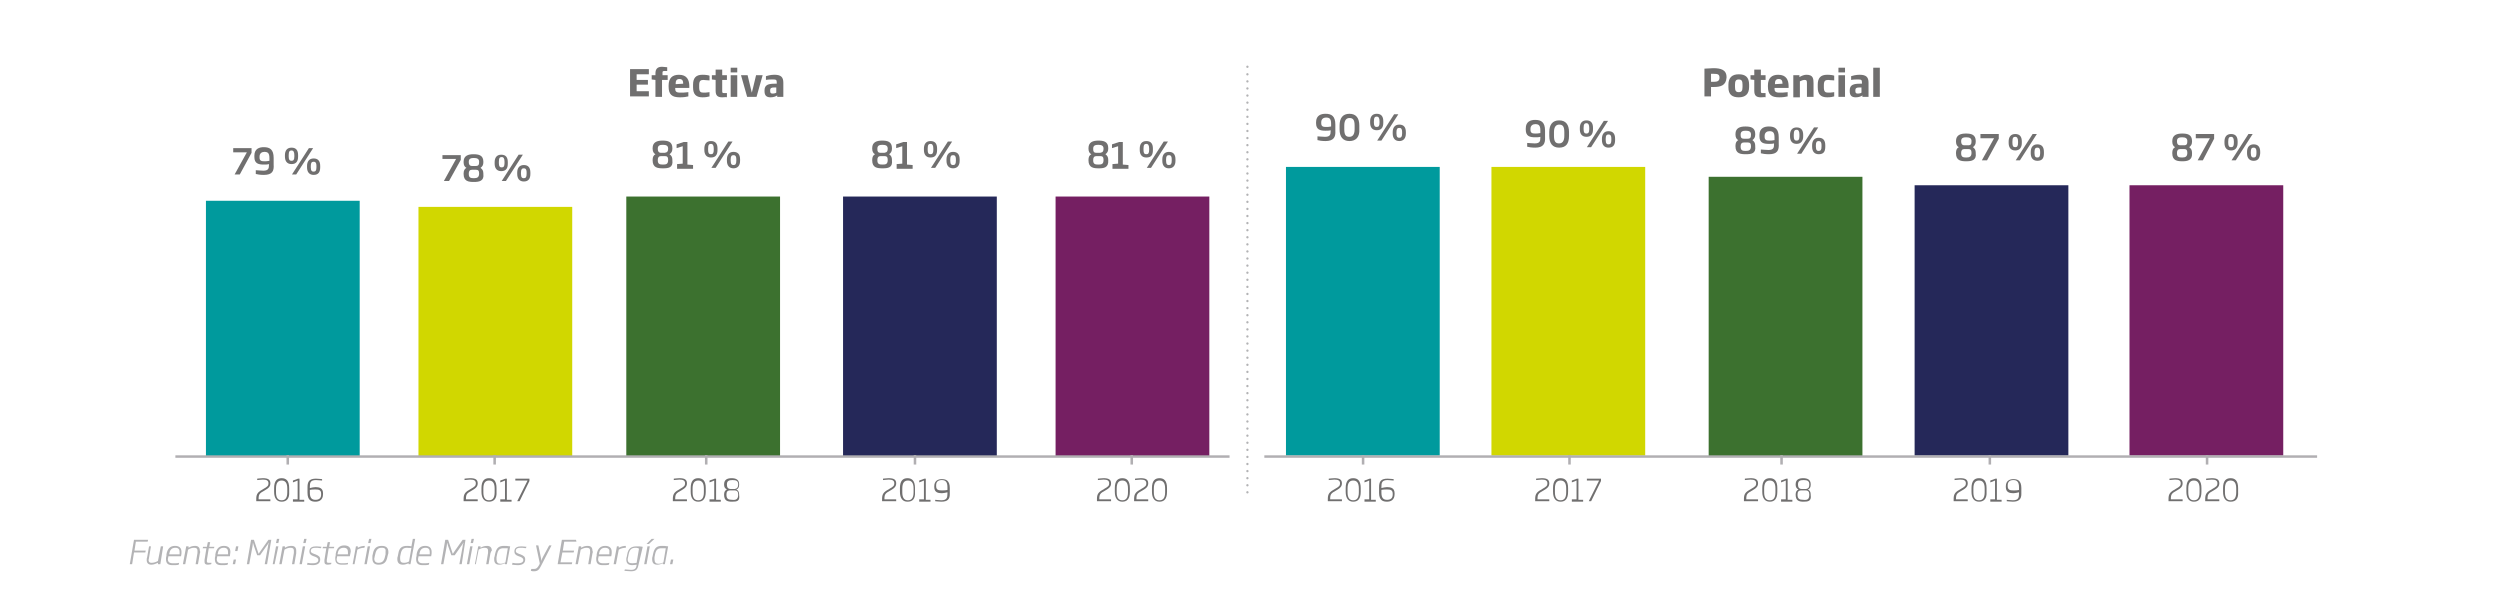 <?xml version="1.0" encoding="utf-8"?>
<!-- Generator: Adobe Illustrator 24.2.3, SVG Export Plug-In . SVG Version: 6.00 Build 0)  -->
<svg version="1.1" id="Capa_1" xmlns="http://www.w3.org/2000/svg" xmlns:xlink="http://www.w3.org/1999/xlink" x="0px" y="0px"
	 viewBox="0 0 531.7 129.9" style="enable-background:new 0 0 531.7 129.9;" xml:space="preserve">
<style type="text/css">
	.st0{fill:none;stroke:#B3B3B5;stroke-width:0.5;stroke-linecap:round;stroke-linejoin:round;stroke-dasharray:0,1.507;}
	.st1{fill:none;stroke:#B3B3B5;stroke-width:0.5;stroke-linecap:round;stroke-linejoin:round;}
	.st2{fill:#B3B3B5;}
	.st3{fill:#706F6F;}
	.st4{fill:#009A9D;}
	.st5{fill:#D1D700;}
	.st6{fill:#3C712F;}
	.st7{fill:#252859;}
	.st8{fill:#751F62;}
	.st9{fill:none;stroke:#B1AFB2;stroke-width:0.527;stroke-miterlimit:10;}
	.st10{fill:none;stroke:#B1AFB2;stroke-width:0.542;stroke-miterlimit:10;}
</style>
<line class="st0" x1="265.3" y1="15.8" x2="265.3" y2="103.9"/>
<path class="st1" d="M265.3,104.7L265.3,104.7 M265.3,14.2L265.3,14.2"/>
<g>
	<path class="st2" d="M31.4,115.2h-2.5l-0.3,1.9h2.4l-0.1,0.4h-2.4l-0.4,2.5h-0.5l0.9-5.2h3L31.4,115.2z"/>
	<path class="st2" d="M34.1,120h-0.5l0-0.3c-0.5,0.2-0.9,0.4-1.4,0.4c-0.7,0-1-0.4-1-1c0-0.2,0-0.4,0.1-0.6l0.4-2.3h0.4l-0.4,2.4
		c0,0.2-0.1,0.4-0.1,0.5c0,0.4,0.2,0.6,0.6,0.6c0.4,0,0.9-0.1,1.4-0.4l0.6-3.1h0.5L34.1,120z"/>
	<path class="st2" d="M38.5,118.3h-2.7l0,0.1c0,0.2-0.1,0.3-0.1,0.5c0,0.6,0.3,0.9,1.1,0.9c0.4,0,1,0,1.3-0.1l-0.1,0.4
		c-0.3,0.1-0.8,0.1-1.3,0.1c-1,0-1.4-0.4-1.4-1.3c0-0.2,0-0.4,0.1-0.7l0-0.3c0.2-1.2,0.8-1.8,1.8-1.8c0.9,0,1.4,0.4,1.4,1.3
		C38.6,117.7,38.6,117.9,38.5,118.3z M37.3,116.5c-0.9,0-1.2,0.6-1.3,1.3l0,0.1h2.2c0-0.2,0-0.4,0-0.5
		C38.2,116.9,38,116.5,37.3,116.5z"/>
	<path class="st2" d="M42.5,117.7l-0.4,2.3h-0.5l0.4-2.4c0-0.2,0-0.3,0-0.5c0-0.4-0.2-0.6-0.7-0.6c-0.4,0-0.8,0.1-1.3,0.4l-0.6,3.1
		h-0.5l0.7-3.8h0.5l0,0.3c0.5-0.3,0.9-0.4,1.4-0.4c0.7,0,1,0.4,1,1C42.6,117.3,42.6,117.5,42.5,117.7z"/>
	<path class="st2" d="M45.5,116.6h-1.1l-0.4,2.5c0,0.2,0,0.3,0,0.3c0,0.2,0.1,0.3,0.4,0.3c0.2,0,0.4,0,0.6,0l-0.1,0.3
		c-0.1,0-0.4,0.1-0.7,0.1c-0.5,0-0.7-0.2-0.7-0.6c0-0.1,0-0.2,0-0.4l0.4-2.5l-0.8,0l0.1-0.3H44l0.2-1h0.5l-0.2,1h1.1L45.5,116.6z"/>
	<path class="st2" d="M48.9,118.3h-2.7l0,0.1c0,0.2-0.1,0.3-0.1,0.5c0,0.6,0.3,0.9,1.1,0.9c0.4,0,1,0,1.3-0.1l-0.1,0.4
		c-0.3,0.1-0.8,0.1-1.3,0.1c-1,0-1.4-0.4-1.4-1.3c0-0.2,0-0.4,0.1-0.7l0-0.3c0.2-1.2,0.8-1.8,1.8-1.8c0.9,0,1.4,0.4,1.4,1.3
		C49,117.7,48.9,117.9,48.9,118.3z M47.6,116.5c-0.9,0-1.2,0.6-1.3,1.3l0,0.1h2.2c0-0.2,0-0.4,0-0.5
		C48.5,116.9,48.3,116.5,47.6,116.5z"/>
	<path class="st2" d="M49.5,120l0.2-1h0.5l-0.2,1H49.5z M50,117.2l0.2-1h0.5l-0.2,1H50z"/>
	<path class="st2" d="M56.8,120h-0.5l0.7-3.8c0-0.3,0.1-0.5,0.2-0.8h0c-0.2,0.2-0.3,0.5-0.5,0.7l-1.4,2h-0.6l-0.7-2
		c-0.1-0.2-0.1-0.5-0.2-0.7h0c0,0.3-0.1,0.5-0.1,0.8l-0.7,3.8h-0.5l0.9-5.2H54l0.8,2.4c0.1,0.2,0.1,0.4,0.2,0.6h0
		c0.1-0.2,0.3-0.4,0.4-0.6l1.7-2.4h0.6L56.8,120z"/>
	<path class="st2" d="M58.4,120H58l0.7-3.8h0.5L58.4,120z M59.2,115.5h-0.5l0.2-0.9h0.5L59.2,115.5z"/>
	<path class="st2" d="M63,117.7l-0.4,2.3h-0.5l0.4-2.4c0-0.2,0-0.3,0-0.5c0-0.4-0.2-0.6-0.7-0.6c-0.4,0-0.8,0.1-1.3,0.4l-0.6,3.1
		h-0.5l0.7-3.8h0.5l0,0.3c0.5-0.3,0.9-0.4,1.4-0.4c0.7,0,1,0.4,1,1C63,117.3,63,117.5,63,117.7z"/>
	<path class="st2" d="M64.2,120h-0.5l0.7-3.8h0.5L64.2,120z M65,115.5h-0.5l0.2-0.9h0.5L65,115.5z"/>
	<path class="st2" d="M68.2,116.6c-0.4-0.1-0.8-0.1-1.1-0.1c-0.5,0-1,0.1-1,0.7c0,0.3,0.2,0.4,0.7,0.6l0.3,0.1c0.7,0.3,1,0.5,1,1.1
		c0,0.8-0.6,1.2-1.6,1.2c-0.5,0-1-0.1-1.2-0.1l0.1-0.4c0.4,0.1,0.7,0.1,1.2,0.1c0.6,0,1.1-0.2,1.1-0.7c0-0.3-0.2-0.5-0.7-0.7
		l-0.3-0.1c-0.6-0.2-0.9-0.5-0.9-1c0-0.9,0.7-1.1,1.5-1.1c0.5,0,0.9,0.1,1.1,0.1L68.2,116.6z"/>
	<path class="st2" d="M71,116.6h-1.1l-0.4,2.5c0,0.2,0,0.3,0,0.3c0,0.2,0.1,0.3,0.4,0.3c0.2,0,0.4,0,0.6,0l-0.1,0.3
		c-0.1,0-0.4,0.1-0.7,0.1c-0.5,0-0.7-0.2-0.7-0.6c0-0.1,0-0.2,0-0.4l0.4-2.5l-0.8,0l0.1-0.3h0.8l0.2-1h0.5l-0.2,1h1.1L71,116.6z"/>
	<path class="st2" d="M74.4,118.3h-2.7l0,0.1c0,0.2-0.1,0.3-0.1,0.5c0,0.6,0.3,0.9,1.1,0.9c0.4,0,1,0,1.3-0.1L74,120
		c-0.3,0.1-0.8,0.1-1.3,0.1c-1,0-1.4-0.4-1.4-1.3c0-0.2,0-0.4,0.1-0.7l0-0.3c0.2-1.2,0.8-1.8,1.8-1.8c0.9,0,1.4,0.4,1.4,1.3
		C74.5,117.7,74.5,117.9,74.4,118.3z M73.1,116.5c-0.9,0-1.2,0.6-1.3,1.3l0,0.1H74c0-0.2,0-0.4,0-0.5
		C74,116.9,73.8,116.5,73.1,116.5z"/>
	<path class="st2" d="M77.5,116.5c-0.4,0-1,0.1-1.5,0.4l-0.6,3.1H75l0.7-3.8h0.4l0,0.3c0.5-0.3,1.1-0.4,1.5-0.4L77.5,116.5z"/>
	<path class="st2" d="M78,120h-0.5l0.7-3.8h0.5L78,120z M78.8,115.5h-0.5l0.2-0.9H79L78.8,115.5z"/>
	<path class="st2" d="M82.5,118l-0.1,0.4c-0.2,1.2-0.8,1.7-1.9,1.7c-0.9,0-1.3-0.5-1.3-1.3c0-0.2,0-0.4,0-0.6l0.1-0.4
		c0.2-1.2,0.8-1.7,1.9-1.7c0.9,0,1.4,0.4,1.4,1.3C82.6,117.6,82.6,117.8,82.5,118z M81.2,116.5c-0.8,0-1.2,0.4-1.4,1.4l-0.1,0.4
		c0,0.2-0.1,0.4-0.1,0.5c0,0.6,0.3,0.9,0.9,0.9c0.8,0,1.2-0.4,1.4-1.4l0.1-0.4c0-0.2,0-0.4,0-0.5C82.1,116.8,81.9,116.5,81.2,116.5z
		"/>
	<path class="st2" d="M87.3,120h-0.4l0-0.2c-0.3,0.1-0.7,0.3-1.2,0.3c-0.8,0-1.2-0.4-1.2-1.2c0-0.2,0-0.4,0.1-0.6l0.1-0.5
		c0.2-1.4,0.9-1.7,1.9-1.7c0.3,0,0.5,0,0.9,0.1l0.3-1.6h0.5L87.3,120z M86.6,116.5c-0.8,0-1.2,0.3-1.4,1.4l-0.1,0.5
		c0,0.2,0,0.4,0,0.5c0,0.6,0.3,0.8,0.8,0.8c0.4,0,0.8-0.1,1.1-0.3l0.5-2.9C87.1,116.6,86.8,116.5,86.6,116.5z"/>
	<path class="st2" d="M91.7,118.3H89l0,0.1c0,0.2-0.1,0.3-0.1,0.5c0,0.6,0.3,0.9,1.1,0.9c0.4,0,1,0,1.3-0.1l-0.1,0.4
		c-0.3,0.1-0.8,0.1-1.3,0.1c-1,0-1.4-0.4-1.4-1.3c0-0.2,0-0.4,0.1-0.7l0-0.3c0.2-1.2,0.8-1.8,1.8-1.8c0.9,0,1.4,0.4,1.4,1.3
		C91.8,117.7,91.8,117.9,91.7,118.3z M90.5,116.5c-0.9,0-1.2,0.6-1.3,1.3l0,0.1h2.2c0-0.2,0-0.4,0-0.5
		C91.4,116.9,91.2,116.5,90.5,116.5z"/>
	<path class="st2" d="M98.2,120h-0.5l0.7-3.8c0-0.3,0.1-0.5,0.2-0.8h0c-0.2,0.2-0.3,0.5-0.5,0.7l-1.4,2H96l-0.7-2
		c-0.1-0.2-0.1-0.5-0.2-0.7h0c0,0.3-0.1,0.5-0.1,0.8l-0.7,3.8h-0.5l0.9-5.2h0.6l0.8,2.4c0.1,0.2,0.1,0.4,0.2,0.6h0
		c0.1-0.2,0.3-0.4,0.4-0.6l1.7-2.4h0.6L98.2,120z"/>
	<path class="st2" d="M99.8,120h-0.5l0.7-3.8h0.5L99.8,120z M100.6,115.5h-0.5l0.2-0.9h0.5L100.6,115.5z"/>
	<path class="st2" d="M104.3,117.7l-0.4,2.3h-0.5l0.4-2.4c0-0.2,0-0.3,0-0.5c0-0.4-0.2-0.6-0.7-0.6c-0.4,0-0.8,0.1-1.3,0.4l-0.6,3.1
		H101l0.7-3.8h0.5l0,0.3c0.5-0.3,0.9-0.4,1.4-0.4c0.7,0,1,0.4,1,1C104.4,117.3,104.4,117.5,104.3,117.7z"/>
	<path class="st2" d="M107.4,120l0-0.2c-0.3,0.1-0.7,0.3-1.2,0.3c-0.8,0-1.1-0.4-1.1-1.2c0-0.2,0-0.4,0.1-0.6l0.1-0.5
		c0.3-1.4,0.9-1.7,1.9-1.7c0.3,0,0.8,0,1.3,0.1l-0.7,3.8H107.4z M108,116.6c-0.4,0-0.7,0-0.9,0c-0.8,0-1.2,0.3-1.4,1.4l-0.1,0.5
		c0,0.2,0,0.3,0,0.5c0,0.6,0.3,0.9,0.8,0.9c0.4,0,0.8-0.1,1.1-0.3L108,116.6z"/>
	<path class="st2" d="M111.8,116.6c-0.4-0.1-0.8-0.1-1.1-0.1c-0.5,0-1,0.1-1,0.7c0,0.3,0.2,0.4,0.7,0.6l0.3,0.1c0.7,0.3,1,0.5,1,1.1
		c0,0.8-0.6,1.2-1.6,1.2c-0.5,0-1-0.1-1.2-0.1l0.1-0.4c0.4,0.1,0.7,0.1,1.2,0.1c0.6,0,1.1-0.2,1.1-0.7c0-0.3-0.2-0.5-0.7-0.7
		l-0.3-0.1c-0.6-0.2-0.9-0.5-0.9-1c0-0.9,0.7-1.1,1.5-1.1c0.5,0,0.9,0.1,1.1,0.1L111.8,116.6z"/>
	<path class="st2" d="M115.1,120.3c-0.4,0.8-0.7,1.2-1.5,1.2c-0.3,0-0.5,0-0.7-0.1l0.1-0.4c0.3,0,0.4,0,0.6,0c0.5,0,0.7-0.2,1.1-0.9
		l0.1-0.3l-0.8-3.8h0.5l0.5,2.4c0.1,0.3,0.1,0.5,0.1,0.9c0.1-0.3,0.2-0.5,0.4-0.9l1.3-2.4h0.5L115.1,120.3z"/>
	<path class="st2" d="M122.6,115.2H120l-0.3,1.9h2.4l-0.1,0.4h-2.4l-0.4,2.1h2.5l-0.1,0.4h-3l0.9-5.2h3L122.6,115.2z"/>
	<path class="st2" d="M126,117.7l-0.4,2.3h-0.5l0.4-2.4c0-0.2,0-0.3,0-0.5c0-0.4-0.2-0.6-0.7-0.6c-0.4,0-0.8,0.1-1.3,0.4l-0.6,3.1
		h-0.5l0.7-3.8h0.5l0,0.3c0.5-0.3,0.9-0.4,1.4-0.4c0.7,0,1,0.4,1,1C126.1,117.3,126.1,117.5,126,117.7z"/>
	<path class="st2" d="M130,118.3h-2.7l0,0.1c0,0.2-0.1,0.3-0.1,0.5c0,0.6,0.3,0.9,1.1,0.9c0.4,0,1,0,1.3-0.1l-0.1,0.4
		c-0.3,0.1-0.8,0.1-1.3,0.1c-1,0-1.4-0.4-1.4-1.3c0-0.2,0-0.4,0.1-0.7l0-0.3c0.2-1.2,0.8-1.8,1.8-1.8c0.9,0,1.4,0.4,1.4,1.3
		C130.1,117.7,130.1,117.9,130,118.3z M128.7,116.5c-0.9,0-1.2,0.6-1.3,1.3l0,0.1h2.2c0-0.2,0-0.4,0-0.5
		C129.7,116.9,129.4,116.5,128.7,116.5z"/>
	<path class="st2" d="M133.1,116.5c-0.4,0-1,0.1-1.5,0.4l-0.6,3.1h-0.5l0.7-3.8h0.4l0,0.3c0.5-0.3,1.1-0.4,1.5-0.4L133.1,116.5z"/>
	<path class="st2" d="M135.8,120.1c-0.2,1-0.5,1.4-1.6,1.4c-0.6,0-1.1-0.1-1.4-0.1l0.1-0.3c0.4,0,0.9,0.1,1.3,0.1
		c0.8,0,1.1-0.3,1.2-1l0-0.1c-0.2,0-0.6,0.1-0.9,0.1c-0.9,0-1.3-0.4-1.3-1.2c0-0.2,0-0.4,0.1-0.6l0.1-0.5c0.2-1.2,0.8-1.7,2-1.7
		c0.4,0,0.9,0,1.3,0.1L135.8,120.1z M135.2,116.5c-0.9,0-1.3,0.4-1.5,1.4l-0.1,0.5c0,0.2-0.1,0.3-0.1,0.5c0,0.7,0.3,0.9,1,0.9
		c0.4,0,0.8-0.1,0.9-0.1l0.5-3C135.8,116.6,135.5,116.5,135.2,116.5z"/>
	<path class="st2" d="M137,120l0.7-3.8h0.5l-0.7,3.8H137z M138,115.7h-0.5l1.1-1.1h0.6L138,115.7z"/>
	<path class="st2" d="M141,120l0-0.2c-0.3,0.1-0.7,0.3-1.2,0.3c-0.8,0-1.1-0.4-1.1-1.2c0-0.2,0-0.4,0.1-0.6l0.1-0.5
		c0.3-1.4,0.9-1.7,1.9-1.7c0.3,0,0.8,0,1.3,0.1l-0.7,3.8H141z M141.6,116.6c-0.4,0-0.7,0-0.9,0c-0.8,0-1.2,0.3-1.4,1.4l-0.1,0.5
		c0,0.2,0,0.3,0,0.5c0,0.6,0.3,0.9,0.8,0.9c0.4,0,0.8-0.1,1.1-0.3L141.6,116.6z"/>
	<path class="st2" d="M142.5,120l0.2-1h0.5l-0.2,1H142.5z"/>
</g>
<g>
	<path class="st3" d="M134,20.6v-5.9h4v1.1h-2.6V17h2.4v1h-2.4v1.4h2.6v1.1H134z"/>
	<path class="st3" d="M140.8,17v3.6h-1.4V17l-0.8-0.1V16h0.8v-0.4c0-0.9,0.4-1.4,1.4-1.4c0.4,0,0.8,0.1,1.1,0.1v0.8
		c-0.3,0-0.5,0-0.6,0c-0.4,0-0.4,0.1-0.4,0.5V16h1.1v1H140.8z"/>
	<path class="st3" d="M143.6,18.7L143.6,18.7c0,0.7,0.1,1,1.1,1c0.5,0,0.9,0,1.7-0.1v0.9c-0.4,0.1-1,0.2-1.8,0.2
		c-1.7,0-2.4-0.6-2.4-2.3v-0.2c0-1.6,0.8-2.3,2.2-2.3c1.7,0,2.2,1.1,2.2,2.4v0.4H143.6z M145.3,17.8c0-0.5-0.1-1-0.8-1
		c-0.7,0-0.8,0.5-0.8,1v0.1L145.3,17.8L145.3,17.8z"/>
	<path class="st3" d="M149.4,20.7c-1.4,0-2-0.7-2-2.1V18c0-1.4,0.6-2.1,2-2.1c0.7,0,1.3,0.1,1.5,0.2v1c-0.6,0-1-0.1-1.3-0.1
		c-0.6,0-0.9,0.2-0.9,1.1v0.5c0,0.9,0.3,1.1,0.9,1.1c0.3,0,0.7,0,1.3-0.1v0.9C150.6,20.6,150.1,20.7,149.4,20.7z"/>
	<path class="st3" d="M153.6,20.7c-1,0-1.4-0.4-1.4-1.4V17l-0.8-0.1V16h0.8v-1.2h1.4V16h1v1h-1v2.3c0,0.4,0,0.5,0.4,0.5
		c0.2,0,0.5,0,0.6,0v0.9C154.5,20.6,154,20.7,153.6,20.7z"/>
	<path class="st3" d="M155.4,15.4v-1h1.4v1H155.4z M155.4,20.6V16h1.4v4.6H155.4z"/>
	<path class="st3" d="M160.9,20.6h-2l-1.3-4.6h1.4l0.6,2.5c0.1,0.4,0.2,0.9,0.3,1.2c0.1-0.4,0.2-0.8,0.3-1.2l0.6-2.5h1.4L160.9,20.6
		z"/>
	<path class="st3" d="M165.3,20.6v-0.3c-0.3,0.2-0.8,0.4-1.4,0.4c-0.9,0-1.3-0.4-1.3-1.3v-0.2c0-1.2,0.9-1.4,2.2-1.4h0.4v-0.2
		c0-0.6-0.1-0.7-0.8-0.7c-0.4,0-1,0-1.5,0.1v-0.8c0.3-0.1,1-0.3,1.8-0.3c1.4,0,1.9,0.5,1.9,1.7v3H165.3z M165.2,18.6h-0.5
		c-0.6,0-0.9,0.1-0.9,0.6v0.2c0,0.4,0.2,0.5,0.5,0.5c0.4,0,0.7-0.1,0.8-0.2V18.6z"/>
</g>
<g>
	<path class="st3" d="M364.5,18.5c-0.2,0-0.4,0-0.6,0v2h-1.4v-5.9c0.7,0,1.2-0.1,1.9-0.1c1.5,0,2.8,0.3,2.8,1.9v0.1
		C367.1,18.2,365.9,18.5,364.5,18.5z M365.7,16.5c0-0.7-0.4-0.8-1.2-0.8c-0.2,0-0.4,0-0.6,0v1.7h0.6
		C365.3,17.4,365.7,17.2,365.7,16.5L365.7,16.5z"/>
	<path class="st3" d="M369.8,20.7c-1.4,0-2.2-0.6-2.2-2.1V18c0-1.5,0.8-2.2,2.2-2.2c1.4,0,2.2,0.6,2.2,2.2v0.5
		C372,20,371.2,20.7,369.8,20.7z M370.6,18c0-0.8-0.2-1.1-0.8-1.1c-0.6,0-0.8,0.3-0.8,1.1v0.5c0,0.8,0.2,1.1,0.8,1.1
		c0.6,0,0.8-0.3,0.8-1.1V18z"/>
	<path class="st3" d="M374.5,20.7c-1,0-1.4-0.4-1.4-1.4V17l-0.8-0.1V16h0.8v-1.2h1.4V16h1v1h-1v2.3c0,0.4,0,0.5,0.4,0.5
		c0.2,0,0.5,0,0.6,0v0.9C375.4,20.6,375,20.7,374.5,20.7z"/>
	<path class="st3" d="M377.4,18.7L377.4,18.7c0,0.7,0.1,1,1.1,1c0.5,0,0.9,0,1.7-0.1v0.9c-0.4,0.1-1,0.2-1.8,0.2
		c-1.7,0-2.4-0.6-2.4-2.3v-0.2c0-1.6,0.8-2.3,2.2-2.3c1.7,0,2.2,1.1,2.2,2.4v0.4H377.4z M379.1,17.8c0-0.5-0.1-1-0.8-1
		c-0.7,0-0.8,0.5-0.8,1v0.1L379.1,17.8L379.1,17.8z"/>
	<path class="st3" d="M384.3,20.6v-2.9c0-0.6-0.1-0.7-0.5-0.7c-0.3,0-0.6,0.1-1,0.3v3.4h-1.4V16h1.3v0.4c0.5-0.3,1-0.5,1.5-0.5
		c1.4,0,1.5,0.8,1.5,1.8v2.9H384.3z"/>
	<path class="st3" d="M388.6,20.7c-1.4,0-2-0.7-2-2.1V18c0-1.4,0.6-2.1,2-2.1c0.7,0,1.3,0.1,1.5,0.2v1c-0.6,0-1-0.1-1.3-0.1
		c-0.6,0-0.9,0.2-0.9,1.1v0.5c0,0.9,0.3,1.1,0.9,1.1c0.3,0,0.7,0,1.3-0.1v0.9C389.8,20.6,389.3,20.7,388.6,20.7z"/>
	<path class="st3" d="M391,15.4v-1h1.4v1H391z M391,20.6V16h1.4v4.6H391z"/>
	<path class="st3" d="M396.1,20.6v-0.3c-0.3,0.2-0.8,0.4-1.4,0.4c-0.9,0-1.3-0.4-1.3-1.3v-0.2c0-1.2,0.9-1.4,2.2-1.4h0.4v-0.2
		c0-0.6-0.1-0.7-0.8-0.7c-0.4,0-1,0-1.5,0.1v-0.8c0.3-0.1,1-0.3,1.8-0.3c1.4,0,1.9,0.5,1.9,1.7v3H396.1z M396,18.6h-0.5
		c-0.6,0-0.9,0.1-0.9,0.6v0.2c0,0.4,0.2,0.5,0.5,0.5c0.4,0,0.7-0.1,0.8-0.2V18.6z"/>
	<path class="st3" d="M398.4,20.6v-6.2h1.4v6.2H398.4z"/>
</g>
<rect x="43.8" y="42.7" class="st4" width="32.7" height="54.3"/>
<rect x="89" y="44" class="st5" width="32.7" height="53"/>
<rect x="133.2" y="41.8" class="st6" width="32.7" height="55.2"/>
<rect x="179.3" y="41.8" class="st7" width="32.7" height="55.2"/>
<rect x="224.5" y="41.8" class="st8" width="32.7" height="55.2"/>
<rect x="273.5" y="35.5" class="st4" width="32.7" height="61.4"/>
<rect x="317.2" y="35.5" class="st5" width="32.7" height="61.4"/>
<rect x="363.4" y="37.6" class="st6" width="32.7" height="59.4"/>
<rect x="407.2" y="39.4" class="st7" width="32.7" height="57.5"/>
<rect x="452.9" y="39.4" class="st8" width="32.7" height="57.5"/>
<line class="st9" x1="37.3" y1="97.1" x2="261.5" y2="97.1"/>
<path class="st10" d="M240.7,96.8v2 M194.6,96.8v2 M150.2,96.8v2 M105.2,96.8v2 M61.2,96.8v2"/>
<line class="st9" x1="268.9" y1="97.1" x2="492.8" y2="97.1"/>
<path class="st10" d="M469.4,96.8v2 M423.2,96.8v2 M378.9,96.8v2 M333.8,96.8v2 M289.9,96.8v2"/>
<g>
	<path class="st3" d="M98.6,106.6v-0.5c0-1.1,0.4-1.5,1.5-2.1c0.9-0.5,1.1-0.7,1.1-1.2c0-0.6-0.4-0.8-1.2-0.8
		c-0.4,0-0.9,0.1-1.2,0.1v-0.3c0.2,0,0.7-0.1,1.2-0.1c1.1,0,1.6,0.3,1.6,1.1c0,0.6-0.3,1-1.2,1.5c-1.1,0.6-1.3,0.8-1.3,1.8v0.1h2.5
		v0.4H98.6z"/>
	<path class="st3" d="M104,106.7c-1,0-1.6-0.7-1.6-2.1v-0.8c0-1.5,0.6-2.1,1.6-2.1c1,0,1.6,0.6,1.6,2.1v0.8
		C105.7,106.1,105,106.7,104,106.7z M105.2,103.9c0-1.3-0.5-1.7-1.2-1.7c-0.7,0-1.2,0.4-1.2,1.7v0.8c0,1.3,0.5,1.7,1.2,1.7
		c0.7,0,1.2-0.4,1.2-1.7V103.9z"/>
	<path class="st3" d="M106.4,106.6v-0.4l1,0v-4l-1,0.4v-0.4l1.1-0.4h0.3v4.5l1,0v0.4H106.4z"/>
	<path class="st3" d="M110.5,106.6H110l2.2-4.4h-2.6v-0.4h3v0.5L110.5,106.6z"/>
</g>
<g>
	<path class="st3" d="M326.5,106.6v-0.5c0-1.1,0.4-1.5,1.5-2.1c0.9-0.5,1.1-0.7,1.1-1.2c0-0.6-0.4-0.8-1.2-0.8
		c-0.4,0-0.9,0.1-1.2,0.1v-0.3c0.2,0,0.7-0.1,1.2-0.1c1.1,0,1.6,0.3,1.6,1.1c0,0.6-0.3,1-1.2,1.5c-1.1,0.6-1.3,0.8-1.3,1.8v0.1h2.5
		v0.4H326.5z"/>
	<path class="st3" d="M331.9,106.7c-1,0-1.6-0.7-1.6-2.1v-0.8c0-1.5,0.6-2.1,1.6-2.1c1,0,1.6,0.6,1.6,2.1v0.8
		C333.5,106.1,332.9,106.7,331.9,106.7z M333.1,103.9c0-1.3-0.5-1.7-1.2-1.7s-1.2,0.4-1.2,1.7v0.8c0,1.3,0.5,1.7,1.2,1.7
		s1.2-0.4,1.2-1.7V103.9z"/>
	<path class="st3" d="M334.3,106.6v-0.4l1,0v-4l-1,0.4v-0.4l1.1-0.4h0.3v4.5l1,0v0.4H334.3z"/>
	<path class="st3" d="M338.4,106.6h-0.5l2.2-4.4h-2.6v-0.4h3v0.5L338.4,106.6z"/>
</g>
<g>
	<path class="st3" d="M187.6,106.6v-0.5c0-1.1,0.4-1.5,1.5-2.1c0.9-0.5,1.1-0.7,1.1-1.2c0-0.6-0.4-0.8-1.2-0.8
		c-0.4,0-0.9,0.1-1.2,0.1v-0.3c0.2,0,0.7-0.1,1.2-0.1c1.1,0,1.6,0.3,1.6,1.1c0,0.6-0.3,1-1.2,1.5c-1.1,0.6-1.3,0.8-1.3,1.8v0.1h2.5
		v0.4H187.6z"/>
	<path class="st3" d="M193,106.7c-1,0-1.6-0.7-1.6-2.1v-0.8c0-1.5,0.6-2.1,1.6-2.1c1,0,1.6,0.6,1.6,2.1v0.8
		C194.7,106.1,194.1,106.7,193,106.7z M194.3,103.9c0-1.3-0.5-1.7-1.2-1.7c-0.7,0-1.2,0.4-1.2,1.7v0.8c0,1.3,0.5,1.7,1.2,1.7
		c0.7,0,1.2-0.4,1.2-1.7V103.9z"/>
	<path class="st3" d="M195.5,106.6v-0.4l1,0v-4l-1,0.4v-0.4l1.1-0.4h0.3v4.5l1,0v0.4H195.5z"/>
	<path class="st3" d="M200.2,106.7c-0.5,0-1.1-0.1-1.3-0.1v-0.3c0.3,0,0.8,0.1,1.3,0.1c1.2,0,1.3-0.6,1.3-1.4v-0.3
		c-0.4,0.1-0.9,0.2-1.2,0.2c-0.8,0-1.6-0.2-1.6-1.3v-0.2c0-1.2,0.9-1.5,1.6-1.5c0.9,0,1.7,0.3,1.7,1.9v1.3
		C202,106.1,201.6,106.7,200.2,106.7z M201.5,103.6c0-1.2-0.5-1.5-1.2-1.5c-0.7,0-1.2,0.3-1.2,1.1v0.2c0,0.8,0.5,0.9,1.2,0.9
		c0.3,0,0.8,0,1.2-0.1V103.6z"/>
</g>
<g>
	<path class="st3" d="M415.5,106.6v-0.5c0-1.1,0.4-1.5,1.5-2.1c0.9-0.5,1.1-0.7,1.1-1.2c0-0.6-0.4-0.8-1.2-0.8
		c-0.4,0-0.9,0.1-1.2,0.1v-0.3c0.2,0,0.7-0.1,1.2-0.1c1.1,0,1.6,0.3,1.6,1.1c0,0.6-0.3,1-1.2,1.5c-1.1,0.6-1.3,0.8-1.3,1.8v0.1h2.5
		v0.4H415.5z"/>
	<path class="st3" d="M420.9,106.7c-1,0-1.6-0.7-1.6-2.1v-0.8c0-1.5,0.6-2.1,1.6-2.1c1,0,1.6,0.6,1.6,2.1v0.8
		C422.6,106.1,421.9,106.7,420.9,106.7z M422.1,103.9c0-1.3-0.5-1.7-1.2-1.7s-1.2,0.4-1.2,1.7v0.8c0,1.3,0.5,1.7,1.2,1.7
		s1.2-0.4,1.2-1.7V103.9z"/>
	<path class="st3" d="M423.3,106.6v-0.4l1,0v-4l-1,0.4v-0.4l1.1-0.4h0.3v4.5l1,0v0.4H423.3z"/>
	<path class="st3" d="M428.1,106.7c-0.5,0-1.1-0.1-1.3-0.1v-0.3c0.3,0,0.8,0.1,1.3,0.1c1.2,0,1.3-0.6,1.3-1.4v-0.3
		c-0.4,0.1-0.9,0.2-1.2,0.2c-0.8,0-1.6-0.2-1.6-1.3v-0.2c0-1.2,0.9-1.5,1.6-1.5c0.9,0,1.7,0.3,1.7,1.9v1.3
		C429.9,106.1,429.4,106.7,428.1,106.7z M429.4,103.6c0-1.2-0.5-1.5-1.2-1.5c-0.7,0-1.2,0.3-1.2,1.1v0.2c0,0.8,0.5,0.9,1.2,0.9
		c0.3,0,0.8,0,1.2-0.1V103.6z"/>
</g>
<g>
	<path class="st3" d="M54.5,106.6v-0.5c0-1.1,0.4-1.5,1.5-2.1c0.9-0.5,1.1-0.7,1.1-1.2c0-0.6-0.4-0.8-1.2-0.8
		c-0.4,0-0.9,0.1-1.2,0.1v-0.3c0.2,0,0.7-0.1,1.2-0.1c1.1,0,1.6,0.3,1.6,1.1c0,0.6-0.3,1-1.2,1.5c-1.1,0.6-1.3,0.8-1.3,1.8v0.1h2.5
		v0.4H54.5z"/>
	<path class="st3" d="M59.9,106.7c-1,0-1.6-0.7-1.6-2.1v-0.8c0-1.5,0.6-2.1,1.6-2.1c1,0,1.6,0.6,1.6,2.1v0.8
		C61.6,106.1,60.9,106.7,59.9,106.7z M61.1,103.9c0-1.3-0.5-1.7-1.2-1.7c-0.7,0-1.2,0.4-1.2,1.7v0.8c0,1.3,0.5,1.7,1.2,1.7
		c0.7,0,1.2-0.4,1.2-1.7V103.9z"/>
	<path class="st3" d="M62.3,106.6v-0.4l1,0v-4l-1,0.4v-0.4l1.1-0.4h0.3v4.5l1,0v0.4H62.3z"/>
	<path class="st3" d="M67.1,106.7c-0.9,0-1.7-0.3-1.7-1.9v-1.2c0-1.2,0.4-1.8,1.8-1.8c0.5,0,1.1,0.1,1.3,0.1v0.3
		c-0.3,0-0.8-0.1-1.3-0.1c-1.2,0-1.3,0.6-1.3,1.4v0.3c0.4-0.1,0.9-0.2,1.2-0.2c0.8,0,1.6,0.2,1.6,1.3v0.2
		C68.7,106.4,67.8,106.7,67.1,106.7z M68.3,105c0-0.8-0.5-0.9-1.2-0.9c-0.3,0-0.8,0-1.2,0.1v0.6c0,1.2,0.5,1.5,1.2,1.5
		c0.7,0,1.2-0.3,1.2-1.1V105z"/>
</g>
<g>
	<path class="st3" d="M282.4,106.6v-0.5c0-1.1,0.4-1.5,1.5-2.1c0.9-0.5,1.1-0.7,1.1-1.2c0-0.6-0.4-0.8-1.2-0.8
		c-0.4,0-0.9,0.1-1.2,0.1v-0.3c0.2,0,0.7-0.1,1.2-0.1c1.1,0,1.6,0.3,1.6,1.1c0,0.6-0.3,1-1.2,1.5c-1.1,0.6-1.3,0.8-1.3,1.8v0.1h2.5
		v0.4H282.4z"/>
	<path class="st3" d="M287.8,106.7c-1,0-1.6-0.7-1.6-2.1v-0.8c0-1.5,0.6-2.1,1.6-2.1c1,0,1.6,0.6,1.6,2.1v0.8
		C289.4,106.1,288.8,106.7,287.8,106.7z M289,103.9c0-1.3-0.5-1.7-1.2-1.7c-0.7,0-1.2,0.4-1.2,1.7v0.8c0,1.3,0.5,1.7,1.2,1.7
		c0.7,0,1.2-0.4,1.2-1.7V103.9z"/>
	<path class="st3" d="M290.2,106.6v-0.4l1,0v-4l-1,0.4v-0.4l1.1-0.4h0.3v4.5l1,0v0.4H290.2z"/>
	<path class="st3" d="M295,106.7c-0.9,0-1.7-0.3-1.7-1.9v-1.2c0-1.2,0.4-1.8,1.8-1.8c0.5,0,1.1,0.1,1.3,0.1v0.3
		c-0.3,0-0.8-0.1-1.3-0.1c-1.2,0-1.3,0.6-1.3,1.4v0.3c0.4-0.1,0.9-0.2,1.2-0.2c0.8,0,1.6,0.2,1.6,1.3v0.2
		C296.6,106.4,295.7,106.7,295,106.7z M296.2,105c0-0.8-0.5-0.9-1.2-0.9c-0.3,0-0.8,0-1.2,0.1v0.6c0,1.2,0.5,1.5,1.2,1.5
		c0.7,0,1.2-0.3,1.2-1.1V105z"/>
</g>
<g>
	<path class="st3" d="M143.1,106.6v-0.5c0-1.1,0.4-1.5,1.5-2.1c0.9-0.5,1.1-0.7,1.1-1.2c0-0.6-0.4-0.8-1.2-0.8
		c-0.4,0-0.9,0.1-1.2,0.1v-0.3c0.2,0,0.7-0.1,1.2-0.1c1.1,0,1.6,0.3,1.6,1.1c0,0.6-0.3,1-1.2,1.5c-1.1,0.6-1.3,0.8-1.3,1.8v0.1h2.5
		v0.4H143.1z"/>
	<path class="st3" d="M148.5,106.7c-1,0-1.6-0.7-1.6-2.1v-0.8c0-1.5,0.6-2.1,1.6-2.1c1,0,1.6,0.6,1.6,2.1v0.8
		C150.1,106.1,149.5,106.7,148.5,106.7z M149.7,103.9c0-1.3-0.5-1.7-1.2-1.7c-0.7,0-1.2,0.4-1.2,1.7v0.8c0,1.3,0.5,1.7,1.2,1.7
		c0.7,0,1.2-0.4,1.2-1.7V103.9z"/>
	<path class="st3" d="M150.9,106.6v-0.4l1,0v-4l-1,0.4v-0.4l1.1-0.4h0.3v4.5l1,0v0.4H150.9z"/>
	<path class="st3" d="M155.7,106.7L155.7,106.7c-1,0-1.7-0.2-1.7-1.5v0c0-0.6,0.2-0.9,0.6-1.1c-0.4-0.2-0.6-0.5-0.6-1V103
		c0-1,0.7-1.3,1.6-1.3h0c0.9,0,1.6,0.3,1.6,1.3v0.1c0,0.5-0.2,0.9-0.6,1c0.4,0.2,0.6,0.5,0.6,1.1v0.1
		C157.4,106.6,156.7,106.7,155.7,106.7z M157,105.2c0-0.6-0.2-0.9-0.8-0.9h-0.9c-0.6,0-0.8,0.3-0.8,0.9v0c0,0.9,0.4,1.1,1.2,1.1h0
		C156.5,106.4,157,106.2,157,105.2L157,105.2z M157,103c0-0.7-0.4-0.9-1.2-0.9h0c-0.8,0-1.2,0.2-1.2,0.9v0.1c0,0.5,0.2,0.9,0.8,0.9
		h0.9C156.8,103.9,157,103.6,157,103L157,103z"/>
</g>
<g>
	<path class="st3" d="M370.9,106.6v-0.5c0-1.1,0.4-1.5,1.5-2.1c0.9-0.5,1.1-0.7,1.1-1.2c0-0.6-0.4-0.8-1.2-0.8
		c-0.4,0-0.9,0.1-1.2,0.1v-0.3c0.2,0,0.7-0.1,1.2-0.1c1.1,0,1.6,0.3,1.6,1.1c0,0.6-0.3,1-1.2,1.5c-1.1,0.6-1.3,0.8-1.3,1.8v0.1h2.5
		v0.4H370.9z"/>
	<path class="st3" d="M376.4,106.7c-1,0-1.6-0.7-1.6-2.1v-0.8c0-1.5,0.6-2.1,1.6-2.1c1,0,1.6,0.6,1.6,2.1v0.8
		C378,106.1,377.4,106.7,376.4,106.7z M377.6,103.9c0-1.3-0.5-1.7-1.2-1.7s-1.2,0.4-1.2,1.7v0.8c0,1.3,0.5,1.7,1.2,1.7
		s1.2-0.4,1.2-1.7V103.9z"/>
	<path class="st3" d="M378.8,106.6v-0.4l1,0v-4l-1,0.4v-0.4l1.1-0.4h0.3v4.5l1,0v0.4H378.8z"/>
	<path class="st3" d="M383.6,106.7L383.6,106.7c-1,0-1.7-0.2-1.7-1.5v0c0-0.6,0.2-0.9,0.6-1.1c-0.4-0.2-0.6-0.5-0.6-1V103
		c0-1,0.7-1.3,1.6-1.3h0c0.9,0,1.6,0.3,1.6,1.3v0.1c0,0.5-0.2,0.9-0.6,1c0.4,0.2,0.6,0.5,0.6,1.1v0.1
		C385.3,106.6,384.5,106.7,383.6,106.7z M384.8,105.2c0-0.6-0.2-0.9-0.8-0.9h-0.9c-0.6,0-0.8,0.3-0.8,0.9v0c0,0.9,0.4,1.1,1.2,1.1h0
		C384.4,106.4,384.8,106.2,384.8,105.2L384.8,105.2z M384.8,103c0-0.7-0.4-0.9-1.2-0.9h0c-0.8,0-1.2,0.2-1.2,0.9v0.1
		c0,0.5,0.2,0.9,0.8,0.9h0.9C384.7,103.9,384.8,103.6,384.8,103L384.8,103z"/>
</g>
<g>
	<path class="st3" d="M233.3,106.6v-0.5c0-1.1,0.4-1.5,1.5-2.1c0.9-0.5,1.1-0.7,1.1-1.2c0-0.6-0.4-0.8-1.2-0.8
		c-0.4,0-0.9,0.1-1.2,0.1v-0.3c0.2,0,0.7-0.1,1.2-0.1c1.1,0,1.6,0.3,1.6,1.1c0,0.6-0.3,1-1.2,1.5c-1.1,0.6-1.3,0.8-1.3,1.8v0.1h2.5
		v0.4H233.3z"/>
	<path class="st3" d="M238.7,106.7c-1,0-1.6-0.7-1.6-2.1v-0.8c0-1.5,0.6-2.1,1.6-2.1c1,0,1.6,0.6,1.6,2.1v0.8
		C240.3,106.1,239.7,106.7,238.7,106.7z M239.9,103.9c0-1.3-0.5-1.7-1.2-1.7c-0.7,0-1.2,0.4-1.2,1.7v0.8c0,1.3,0.5,1.7,1.2,1.7
		c0.7,0,1.2-0.4,1.2-1.7V103.9z"/>
	<path class="st3" d="M241.2,106.6v-0.5c0-1.1,0.4-1.5,1.5-2.1c0.9-0.5,1.1-0.7,1.1-1.2c0-0.6-0.4-0.8-1.2-0.8
		c-0.4,0-0.9,0.1-1.2,0.1v-0.3c0.2,0,0.7-0.1,1.2-0.1c1.1,0,1.6,0.3,1.6,1.1c0,0.6-0.3,1-1.2,1.5c-1.1,0.6-1.3,0.8-1.3,1.8v0.1h2.5
		v0.4H241.2z"/>
	<path class="st3" d="M246.6,106.7c-1,0-1.6-0.7-1.6-2.1v-0.8c0-1.5,0.6-2.1,1.6-2.1c1,0,1.6,0.6,1.6,2.1v0.8
		C248.2,106.1,247.6,106.7,246.6,106.7z M247.8,103.9c0-1.3-0.5-1.7-1.2-1.7c-0.7,0-1.2,0.4-1.2,1.7v0.8c0,1.3,0.5,1.7,1.2,1.7
		c0.7,0,1.2-0.4,1.2-1.7V103.9z"/>
</g>
<g>
	<path class="st3" d="M461.2,106.6v-0.5c0-1.1,0.4-1.5,1.5-2.1c0.9-0.5,1.1-0.7,1.1-1.2c0-0.6-0.4-0.8-1.2-0.8
		c-0.4,0-0.9,0.1-1.2,0.1v-0.3c0.2,0,0.7-0.1,1.2-0.1c1.1,0,1.6,0.3,1.6,1.1c0,0.6-0.3,1-1.2,1.5c-1.1,0.6-1.3,0.8-1.3,1.8v0.1h2.5
		v0.4H461.2z"/>
	<path class="st3" d="M466.6,106.7c-1,0-1.6-0.7-1.6-2.1v-0.8c0-1.5,0.6-2.1,1.6-2.1c1,0,1.6,0.6,1.6,2.1v0.8
		C468.2,106.1,467.6,106.7,466.6,106.7z M467.8,103.9c0-1.3-0.5-1.7-1.2-1.7s-1.2,0.4-1.2,1.7v0.8c0,1.3,0.5,1.7,1.2,1.7
		s1.2-0.4,1.2-1.7V103.9z"/>
	<path class="st3" d="M469,106.6v-0.5c0-1.1,0.4-1.5,1.5-2.1c0.9-0.5,1.1-0.7,1.1-1.2c0-0.6-0.4-0.8-1.2-0.8c-0.4,0-0.9,0.1-1.2,0.1
		v-0.3c0.2,0,0.7-0.1,1.2-0.1c1.1,0,1.6,0.3,1.6,1.1c0,0.6-0.3,1-1.2,1.5c-1.1,0.6-1.3,0.8-1.3,1.8v0.1h2.5v0.4H469z"/>
	<path class="st3" d="M474.4,106.7c-1,0-1.6-0.7-1.6-2.1v-0.8c0-1.5,0.6-2.1,1.6-2.1c1,0,1.6,0.6,1.6,2.1v0.8
		C476.1,106.1,475.5,106.7,474.4,106.7z M475.6,103.9c0-1.3-0.5-1.7-1.2-1.7s-1.2,0.4-1.2,1.7v0.8c0,1.3,0.5,1.7,1.2,1.7
		s1.2-0.4,1.2-1.7V103.9z"/>
</g>
<g>
	<path class="st3" d="M51,37.1h-1.1l2.6-4.7h-2.9v-0.9h3.9v1L51,37.1z"/>
	<path class="st3" d="M56.1,37.2c-0.7,0-1.4-0.1-1.7-0.2v-0.8c0.4,0,1,0.1,1.6,0.1c1.1,0,1.2-0.5,1.2-1.2v-0.2
		c-0.3,0.1-0.8,0.1-1.1,0.1c-1.1,0-2-0.2-2-1.6v-0.3c0-1.5,1.1-1.8,2-1.8c1.3,0,2.1,0.5,2.1,2.3V35C58.3,36.4,57.9,37.2,56.1,37.2z
		 M57.3,33.6c0-1.1-0.4-1.3-1.1-1.3c-0.5,0-1,0.3-1,1v0.2c0,0.7,0.4,0.8,1,0.8c0.3,0,0.7,0,1.1-0.1V33.6z"/>
	<path class="st3" d="M62,34.9c-1,0-1.4-0.7-1.4-1.6V33c0-0.9,0.4-1.6,1.4-1.6c1,0,1.4,0.6,1.4,1.6v0.3C63.4,34.3,63,34.9,62,34.9z
		 M62.6,33c0-0.7-0.2-1-0.6-1s-0.6,0.2-0.6,1v0.3c0,0.7,0.2,0.9,0.6,0.9s0.6-0.2,0.6-0.9V33z M63,37.1h-0.9l3.6-5.6h0.9L63,37.1z
		 M66.7,37.2c-0.9,0-1.4-0.6-1.4-1.6v-0.3c0-1,0.5-1.6,1.4-1.6c0.9,0,1.4,0.5,1.4,1.6v0.3C68.1,36.6,67.7,37.2,66.7,37.2z
		 M67.3,35.3c0-0.8-0.3-0.9-0.6-0.9c-0.4,0-0.6,0.2-0.6,0.9v0.3c0,0.8,0.3,0.9,0.6,0.9c0.4,0,0.6-0.2,0.6-0.9V35.3z"/>
</g>
<g>
	<path class="st3" d="M281.9,30c-0.7,0-1.4-0.1-1.7-0.2v-0.8c0.4,0,1,0.1,1.6,0.1c1.1,0,1.2-0.5,1.2-1.2v-0.2
		c-0.3,0.1-0.8,0.1-1.1,0.1c-1.1,0-2-0.2-2-1.6V26c0-1.5,1.1-1.8,2-1.8c1.3,0,2.1,0.5,2.1,2.3v1.3C284.1,29.2,283.6,30,281.9,30z
		 M283.1,26.3c0-1.1-0.4-1.3-1.1-1.3c-0.5,0-1,0.3-1,1v0.2c0,0.7,0.4,0.8,1,0.8c0.3,0,0.7,0,1.1-0.1V26.3z"/>
	<path class="st3" d="M287,30c-1.4,0-2.1-0.9-2.1-2.5v-0.8c0-1.6,0.7-2.5,2.1-2.5s2.1,0.9,2.1,2.5v0.8C289.2,29.1,288.4,30,287,30z
		 M288.1,26.7c0-1.3-0.4-1.6-1.1-1.6c-0.6,0-1.1,0.4-1.1,1.6v0.8c0,1.3,0.4,1.6,1.1,1.6c0.6,0,1.1-0.4,1.1-1.6V26.7z"/>
	<path class="st3" d="M292.8,27.7c-1,0-1.4-0.7-1.4-1.6v-0.3c0-0.9,0.4-1.6,1.4-1.6c1,0,1.4,0.6,1.4,1.6v0.3
		C294.2,27.1,293.8,27.7,292.8,27.7z M293.4,25.8c0-0.7-0.2-1-0.6-1s-0.6,0.2-0.6,1v0.3c0,0.7,0.2,0.9,0.6,0.9s0.6-0.2,0.6-0.9V25.8
		z M293.8,29.9h-0.9l3.6-5.6h0.9L293.8,29.9z M297.6,30c-0.9,0-1.4-0.6-1.4-1.6v-0.3c0-1,0.5-1.6,1.4-1.6c0.9,0,1.4,0.5,1.4,1.6v0.3
		C299,29.4,298.5,30,297.6,30z M298.2,28.1c0-0.8-0.3-0.9-0.6-0.9c-0.4,0-0.6,0.2-0.6,0.9v0.3c0,0.8,0.3,0.9,0.6,0.9
		c0.4,0,0.6-0.2,0.6-0.9V28.1z"/>
</g>
<g>
	<path class="st3" d="M141,35.8L141,35.8c-1.1,0-2.2-0.1-2.2-1.7V34c0-0.6,0.2-1,0.6-1.2c-0.4-0.2-0.6-0.6-0.6-1.2v-0.1
		c0-1.3,1-1.6,2.1-1.6h0c1.1,0,2.1,0.2,2.1,1.6v0.1c0,0.6-0.2,0.9-0.6,1.2c0.4,0.3,0.6,0.6,0.6,1.2v0.1
		C143.2,35.7,142.1,35.8,141,35.8z M142.1,34c0-0.6-0.2-0.8-0.7-0.8h-0.8c-0.5,0-0.7,0.3-0.7,0.8v0.1c0,0.8,0.4,0.9,1.1,0.9h0
		C141.7,35,142.1,34.9,142.1,34L142.1,34z M142.1,31.6c0-0.6-0.4-0.8-1.1-0.8h0c-0.6,0-1.1,0.1-1.1,0.8v0.1c0,0.5,0.2,0.8,0.7,0.8
		h0.8C142,32.4,142.1,32.1,142.1,31.6L142.1,31.6z"/>
	<path class="st3" d="M144,35.7v-0.8l1.2-0.1v-3.7l-1.3,0.4v-0.8l1.5-0.5h0.8v4.8l1.2,0.1v0.8H144z"/>
	<path class="st3" d="M151.2,33.5c-1,0-1.4-0.7-1.4-1.6v-0.3c0-0.9,0.4-1.6,1.4-1.6c1,0,1.4,0.6,1.4,1.6v0.3
		C152.6,32.9,152.2,33.5,151.2,33.5z M151.8,31.6c0-0.7-0.2-1-0.6-1s-0.6,0.2-0.6,1v0.3c0,0.7,0.2,0.9,0.6,0.9s0.6-0.2,0.6-0.9V31.6
		z M152.2,35.7h-0.9l3.6-5.6h0.9L152.2,35.7z M156,35.8c-0.9,0-1.4-0.6-1.4-1.6v-0.3c0-1,0.5-1.6,1.4-1.6c0.9,0,1.4,0.5,1.4,1.6v0.3
		C157.4,35.2,156.9,35.8,156,35.8z M156.6,33.9c0-0.8-0.3-0.9-0.6-0.9c-0.4,0-0.6,0.2-0.6,0.9v0.3c0,0.8,0.3,0.9,0.6,0.9
		c0.4,0,0.6-0.2,0.6-0.9V33.9z"/>
</g>
<g>
	<path class="st3" d="M371.3,32.8L371.3,32.8c-1.1,0-2.2-0.1-2.2-1.7v-0.1c0-0.6,0.2-1,0.6-1.2c-0.4-0.2-0.6-0.6-0.6-1.2v-0.1
		c0-1.3,1-1.6,2.1-1.6h0c1.1,0,2.1,0.2,2.1,1.6v0.1c0,0.6-0.2,0.9-0.6,1.2c0.4,0.3,0.6,0.6,0.6,1.2v0.1
		C373.5,32.7,372.4,32.8,371.3,32.8z M372.4,31.1c0-0.6-0.2-0.8-0.7-0.8h-0.8c-0.5,0-0.7,0.3-0.7,0.8v0.1c0,0.8,0.4,0.9,1.1,0.9h0
		C372,32.1,372.4,31.9,372.4,31.1L372.4,31.1z M372.4,28.6c0-0.6-0.4-0.8-1.1-0.8h0c-0.6,0-1.1,0.1-1.1,0.8v0.1
		c0,0.5,0.1,0.8,0.7,0.8h0.8C372.3,29.5,372.4,29.2,372.4,28.6L372.4,28.6z"/>
	<path class="st3" d="M376.2,32.8c-0.7,0-1.4-0.1-1.7-0.2v-0.8c0.4,0,1,0.1,1.6,0.1c1.1,0,1.2-0.5,1.2-1.2v-0.2
		c-0.3,0.1-0.8,0.1-1.1,0.1c-1.1,0-2-0.2-2-1.6v-0.3c0-1.5,1.1-1.8,2-1.8c1.3,0,2.1,0.5,2.1,2.3v1.3C378.4,32,378,32.8,376.2,32.8z
		 M377.4,29.2c0-1.1-0.4-1.3-1.1-1.3c-0.5,0-1,0.3-1,1v0.2c0,0.7,0.4,0.8,1,0.8c0.3,0,0.7,0,1.1-0.1V29.2z"/>
	<path class="st3" d="M382.1,30.6c-1,0-1.4-0.7-1.4-1.6v-0.3c0-0.9,0.4-1.6,1.4-1.6c1,0,1.4,0.6,1.4,1.6V29
		C383.5,29.9,383.1,30.6,382.1,30.6z M382.7,28.6c0-0.7-0.2-1-0.6-1c-0.4,0-0.6,0.2-0.6,1V29c0,0.7,0.2,0.9,0.6,0.9
		c0.4,0,0.6-0.2,0.6-0.9V28.6z M383.1,32.7h-0.9l3.6-5.6h0.9L383.1,32.7z M386.8,32.8c-0.9,0-1.4-0.6-1.4-1.6v-0.3
		c0-1,0.5-1.6,1.4-1.6c0.9,0,1.4,0.5,1.4,1.6v0.3C388.2,32.3,387.8,32.8,386.8,32.8z M387.4,30.9c0-0.8-0.3-0.9-0.6-0.9
		c-0.4,0-0.6,0.2-0.6,0.9v0.3c0,0.8,0.3,0.9,0.6,0.9c0.4,0,0.6-0.2,0.6-0.9V30.9z"/>
</g>
<g>
	<path class="st3" d="M187.7,35.8L187.7,35.8c-1.1,0-2.2-0.1-2.2-1.7V34c0-0.6,0.2-1,0.6-1.2c-0.4-0.2-0.6-0.6-0.6-1.2v-0.1
		c0-1.3,1-1.6,2.1-1.6h0c1.1,0,2.1,0.2,2.1,1.6v0.1c0,0.6-0.2,0.9-0.6,1.2c0.4,0.3,0.6,0.6,0.6,1.2v0.1
		C189.9,35.7,188.8,35.8,187.7,35.8z M188.8,34c0-0.6-0.2-0.8-0.7-0.8h-0.8c-0.5,0-0.7,0.3-0.7,0.8v0.1c0,0.8,0.4,0.9,1.1,0.9h0
		C188.4,35,188.8,34.9,188.8,34L188.8,34z M188.8,31.6c0-0.6-0.4-0.8-1.1-0.8h0c-0.6,0-1.1,0.1-1.1,0.8v0.1c0,0.5,0.1,0.8,0.7,0.8
		h0.8C188.7,32.4,188.8,32.1,188.8,31.6L188.8,31.6z"/>
	<path class="st3" d="M190.7,35.7v-0.8l1.2-0.1v-3.7l-1.3,0.4v-0.8l1.5-0.5h0.8v4.8l1.2,0.1v0.8H190.7z"/>
	<path class="st3" d="M197.9,33.5c-1,0-1.4-0.7-1.4-1.6v-0.3c0-0.9,0.4-1.6,1.4-1.6c1,0,1.4,0.6,1.4,1.6v0.3
		C199.3,32.9,198.9,33.5,197.9,33.5z M198.5,31.6c0-0.7-0.2-1-0.6-1s-0.6,0.2-0.6,1v0.3c0,0.7,0.2,0.9,0.6,0.9s0.6-0.2,0.6-0.9V31.6
		z M198.9,35.7H198l3.6-5.6h0.9L198.9,35.7z M202.7,35.8c-0.9,0-1.4-0.6-1.4-1.6v-0.3c0-1,0.5-1.6,1.4-1.6c0.9,0,1.4,0.5,1.4,1.6
		v0.3C204.1,35.2,203.6,35.8,202.7,35.8z M203.3,33.9c0-0.8-0.3-0.9-0.6-0.9c-0.4,0-0.6,0.2-0.6,0.9v0.3c0,0.8,0.3,0.9,0.6,0.9
		c0.4,0,0.6-0.2,0.6-0.9V33.9z"/>
</g>
<g>
	<path class="st3" d="M418.2,34.3L418.2,34.3c-1.1,0-2.2-0.1-2.2-1.7v-0.1c0-0.6,0.2-1,0.6-1.2c-0.4-0.2-0.6-0.6-0.6-1.2V30
		c0-1.3,1-1.6,2.1-1.6h0c1.1,0,2.1,0.2,2.1,1.6v0.1c0,0.6-0.2,0.9-0.6,1.2c0.4,0.3,0.6,0.6,0.6,1.2v0.1
		C420.4,34.1,419.3,34.3,418.2,34.3z M419.3,32.5c0-0.6-0.2-0.8-0.7-0.8h-0.8c-0.5,0-0.7,0.3-0.7,0.8v0.1c0,0.8,0.4,0.9,1.1,0.9h0
		C418.9,33.5,419.3,33.3,419.3,32.5L419.3,32.5z M419.3,30c0-0.6-0.4-0.8-1.1-0.8h0c-0.6,0-1.1,0.1-1.1,0.8v0.1
		c0,0.5,0.2,0.8,0.7,0.8h0.8C419.2,30.9,419.3,30.6,419.3,30L419.3,30z"/>
	<path class="st3" d="M422.6,34.1h-1.1l2.6-4.7h-2.9v-0.9h3.9v1L422.6,34.1z"/>
	<path class="st3" d="M428.6,32c-1,0-1.4-0.7-1.4-1.6v-0.3c0-0.9,0.4-1.6,1.4-1.6c1,0,1.4,0.6,1.4,1.6v0.3
		C430,31.3,429.6,32,428.6,32z M429.2,30.1c0-0.7-0.2-1-0.6-1c-0.4,0-0.6,0.2-0.6,1v0.3c0,0.7,0.2,0.9,0.6,0.9
		c0.4,0,0.6-0.2,0.6-0.9V30.1z M429.6,34.1h-0.9l3.6-5.6h0.9L429.6,34.1z M433.3,34.2c-0.9,0-1.4-0.6-1.4-1.6v-0.3
		c0-1,0.5-1.6,1.4-1.6c0.9,0,1.4,0.5,1.4,1.6v0.3C434.7,33.7,434.3,34.2,433.3,34.2z M433.9,32.3c0-0.8-0.3-0.9-0.6-0.9
		c-0.4,0-0.6,0.2-0.6,0.9v0.3c0,0.8,0.3,0.9,0.6,0.9c0.4,0,0.6-0.2,0.6-0.9V32.3z"/>
</g>
<g>
	<path class="st3" d="M233.7,35.8L233.7,35.8c-1.1,0-2.2-0.1-2.2-1.7V34c0-0.6,0.2-1,0.6-1.2c-0.4-0.2-0.6-0.6-0.6-1.2v-0.1
		c0-1.3,1-1.6,2.1-1.6h0c1.1,0,2.1,0.2,2.1,1.6v0.1c0,0.6-0.2,0.9-0.6,1.2c0.4,0.3,0.6,0.6,0.6,1.2v0.1
		C235.8,35.7,234.7,35.8,233.7,35.8z M234.7,34c0-0.6-0.2-0.8-0.7-0.8h-0.8c-0.5,0-0.7,0.3-0.7,0.8v0.1c0,0.8,0.4,0.9,1.1,0.9h0
		C234.3,35,234.7,34.9,234.7,34L234.7,34z M234.7,31.6c0-0.6-0.4-0.8-1.1-0.8h0c-0.6,0-1.1,0.1-1.1,0.8v0.1c0,0.5,0.1,0.8,0.7,0.8
		h0.8C234.6,32.4,234.7,32.1,234.7,31.6L234.7,31.6z"/>
	<path class="st3" d="M236.6,35.7v-0.8l1.2-0.1v-3.7l-1.3,0.4v-0.8l1.5-0.5h0.8v4.8l1.2,0.1v0.8H236.6z"/>
	<path class="st3" d="M243.8,33.5c-1,0-1.4-0.7-1.4-1.6v-0.3c0-0.9,0.4-1.6,1.4-1.6c1,0,1.4,0.6,1.4,1.6v0.3
		C245.2,32.9,244.9,33.5,243.8,33.5z M244.4,31.6c0-0.7-0.2-1-0.6-1s-0.6,0.2-0.6,1v0.3c0,0.7,0.2,0.9,0.6,0.9s0.6-0.2,0.6-0.9V31.6
		z M244.8,35.7h-0.9l3.6-5.6h0.9L244.8,35.7z M248.6,35.8c-0.9,0-1.4-0.6-1.4-1.6v-0.3c0-1,0.5-1.6,1.4-1.6c0.9,0,1.4,0.5,1.4,1.6
		v0.3C250,35.2,249.5,35.8,248.6,35.8z M249.2,33.9c0-0.8-0.3-0.9-0.6-0.9c-0.4,0-0.6,0.2-0.6,0.9v0.3c0,0.8,0.3,0.9,0.6,0.9
		c0.4,0,0.6-0.2,0.6-0.9V33.9z"/>
</g>
<g>
	<path class="st3" d="M464.2,34.3L464.2,34.3c-1.1,0-2.2-0.1-2.2-1.7v-0.1c0-0.6,0.2-1,0.6-1.2c-0.4-0.2-0.6-0.6-0.6-1.2V30
		c0-1.3,1-1.6,2.1-1.6h0c1.1,0,2.1,0.2,2.1,1.6v0.1c0,0.6-0.2,0.9-0.6,1.2c0.4,0.3,0.6,0.6,0.6,1.2v0.1
		C466.3,34.1,465.2,34.3,464.2,34.3z M465.2,32.5c0-0.6-0.2-0.8-0.7-0.8h-0.8c-0.5,0-0.7,0.3-0.7,0.8v0.1c0,0.8,0.4,0.9,1.1,0.9h0
		C464.8,33.5,465.2,33.3,465.2,32.5L465.2,32.5z M465.2,30c0-0.6-0.4-0.8-1.1-0.8h0c-0.6,0-1.1,0.1-1.1,0.8v0.1
		c0,0.5,0.2,0.8,0.7,0.8h0.8C465.1,30.9,465.2,30.6,465.2,30L465.2,30z"/>
	<path class="st3" d="M468.5,34.1h-1.1l2.6-4.7H467v-0.9h3.9v1L468.5,34.1z"/>
	<path class="st3" d="M474.5,32c-1,0-1.4-0.7-1.4-1.6v-0.3c0-0.9,0.4-1.6,1.4-1.6c1,0,1.4,0.6,1.4,1.6v0.3
		C475.9,31.3,475.5,32,474.5,32z M475.1,30.1c0-0.7-0.2-1-0.6-1c-0.4,0-0.6,0.2-0.6,1v0.3c0,0.7,0.2,0.9,0.6,0.9
		c0.4,0,0.6-0.2,0.6-0.9V30.1z M475.5,34.1h-0.9l3.6-5.6h0.9L475.5,34.1z M479.3,34.2c-0.9,0-1.4-0.6-1.4-1.6v-0.3
		c0-1,0.5-1.6,1.4-1.6c0.9,0,1.4,0.5,1.4,1.6v0.3C480.6,33.7,480.2,34.2,479.3,34.2z M479.9,32.3c0-0.8-0.3-0.9-0.6-0.9
		c-0.4,0-0.6,0.2-0.6,0.9v0.3c0,0.8,0.3,0.9,0.6,0.9c0.4,0,0.6-0.2,0.6-0.9V32.3z"/>
</g>
<g>
	<path class="st3" d="M95.5,38.5h-1.1l2.6-4.7h-2.9V33H98v1L95.5,38.5z"/>
	<path class="st3" d="M100.8,38.7L100.8,38.7c-1.1,0-2.2-0.1-2.2-1.7v-0.1c0-0.6,0.2-1,0.6-1.2c-0.4-0.2-0.6-0.6-0.6-1.2v-0.1
		c0-1.3,1-1.6,2.1-1.6h0c1.1,0,2.1,0.2,2.1,1.6v0.1c0,0.6-0.2,0.9-0.6,1.2c0.4,0.3,0.6,0.6,0.6,1.2v0.1
		C103,38.5,101.9,38.7,100.8,38.7z M101.9,36.9c0-0.6-0.2-0.8-0.7-0.8h-0.8c-0.5,0-0.7,0.3-0.7,0.8v0.1c0,0.8,0.4,0.9,1.1,0.9h0
		C101.5,37.9,101.9,37.7,101.9,36.9L101.9,36.9z M101.9,34.4c0-0.6-0.4-0.8-1.1-0.8h0c-0.6,0-1.1,0.1-1.1,0.8v0.1
		c0,0.5,0.2,0.8,0.7,0.8h0.8C101.8,35.3,101.9,35,101.9,34.4L101.9,34.4z"/>
	<path class="st3" d="M106.6,36.4c-1,0-1.4-0.7-1.4-1.6v-0.3c0-0.9,0.4-1.6,1.4-1.6c1,0,1.4,0.6,1.4,1.6v0.3
		C108,35.7,107.7,36.4,106.6,36.4z M107.3,34.4c0-0.7-0.2-1-0.6-1s-0.6,0.2-0.6,1v0.3c0,0.7,0.2,0.9,0.6,0.9s0.6-0.2,0.6-0.9V34.4z
		 M107.6,38.5h-0.9l3.6-5.6h0.9L107.6,38.5z M111.4,38.6c-0.9,0-1.4-0.6-1.4-1.6v-0.3c0-1,0.5-1.6,1.4-1.6c0.9,0,1.4,0.5,1.4,1.6V37
		C112.8,38.1,112.3,38.6,111.4,38.6z M112,36.7c0-0.8-0.3-0.9-0.6-0.9c-0.4,0-0.6,0.2-0.6,0.9V37c0,0.8,0.3,0.9,0.6,0.9
		c0.4,0,0.6-0.2,0.6-0.9V36.7z"/>
</g>
<g>
	<path class="st3" d="M326.5,31.4c-0.7,0-1.4-0.1-1.7-0.2v-0.8c0.4,0,1,0.1,1.6,0.1c1.1,0,1.2-0.5,1.2-1.2v-0.2
		c-0.3,0.1-0.8,0.1-1.1,0.1c-1.1,0-2-0.2-2-1.6v-0.3c0-1.5,1.1-1.8,2-1.8c1.3,0,2.1,0.5,2.1,2.3v1.3
		C328.7,30.6,328.2,31.4,326.5,31.4z M327.6,27.7c0-1.1-0.4-1.3-1.1-1.3c-0.5,0-1,0.3-1,1v0.2c0,0.7,0.4,0.8,1,0.8
		c0.3,0,0.7,0,1.1-0.1V27.7z"/>
	<path class="st3" d="M331.6,31.4c-1.4,0-2.1-0.9-2.1-2.5v-0.8c0-1.6,0.7-2.5,2.1-2.5s2.1,0.9,2.1,2.5v0.8
		C333.7,30.6,333,31.4,331.6,31.4z M332.7,28.1c0-1.3-0.4-1.6-1.1-1.6c-0.6,0-1.1,0.4-1.1,1.6v0.8c0,1.3,0.4,1.6,1.1,1.6
		c0.6,0,1.1-0.4,1.1-1.6V28.1z"/>
	<path class="st3" d="M337.4,29.1c-1,0-1.4-0.7-1.4-1.6v-0.3c0-0.9,0.4-1.6,1.4-1.6c1,0,1.4,0.6,1.4,1.6v0.3
		C338.8,28.5,338.4,29.1,337.4,29.1z M338,27.2c0-0.7-0.2-1-0.6-1c-0.4,0-0.6,0.2-0.6,1v0.3c0,0.7,0.2,0.9,0.6,0.9
		c0.4,0,0.6-0.2,0.6-0.9V27.2z M338.4,31.3h-0.9l3.6-5.6h0.9L338.4,31.3z M342.1,31.4c-0.9,0-1.4-0.6-1.4-1.6v-0.3
		c0-1,0.5-1.6,1.4-1.6c0.9,0,1.4,0.5,1.4,1.6v0.3C343.5,30.8,343.1,31.4,342.1,31.4z M342.7,29.5c0-0.8-0.3-0.9-0.6-0.9
		c-0.4,0-0.6,0.2-0.6,0.9v0.3c0,0.8,0.3,0.9,0.6,0.9c0.4,0,0.6-0.2,0.6-0.9V29.5z"/>
</g>
</svg>
